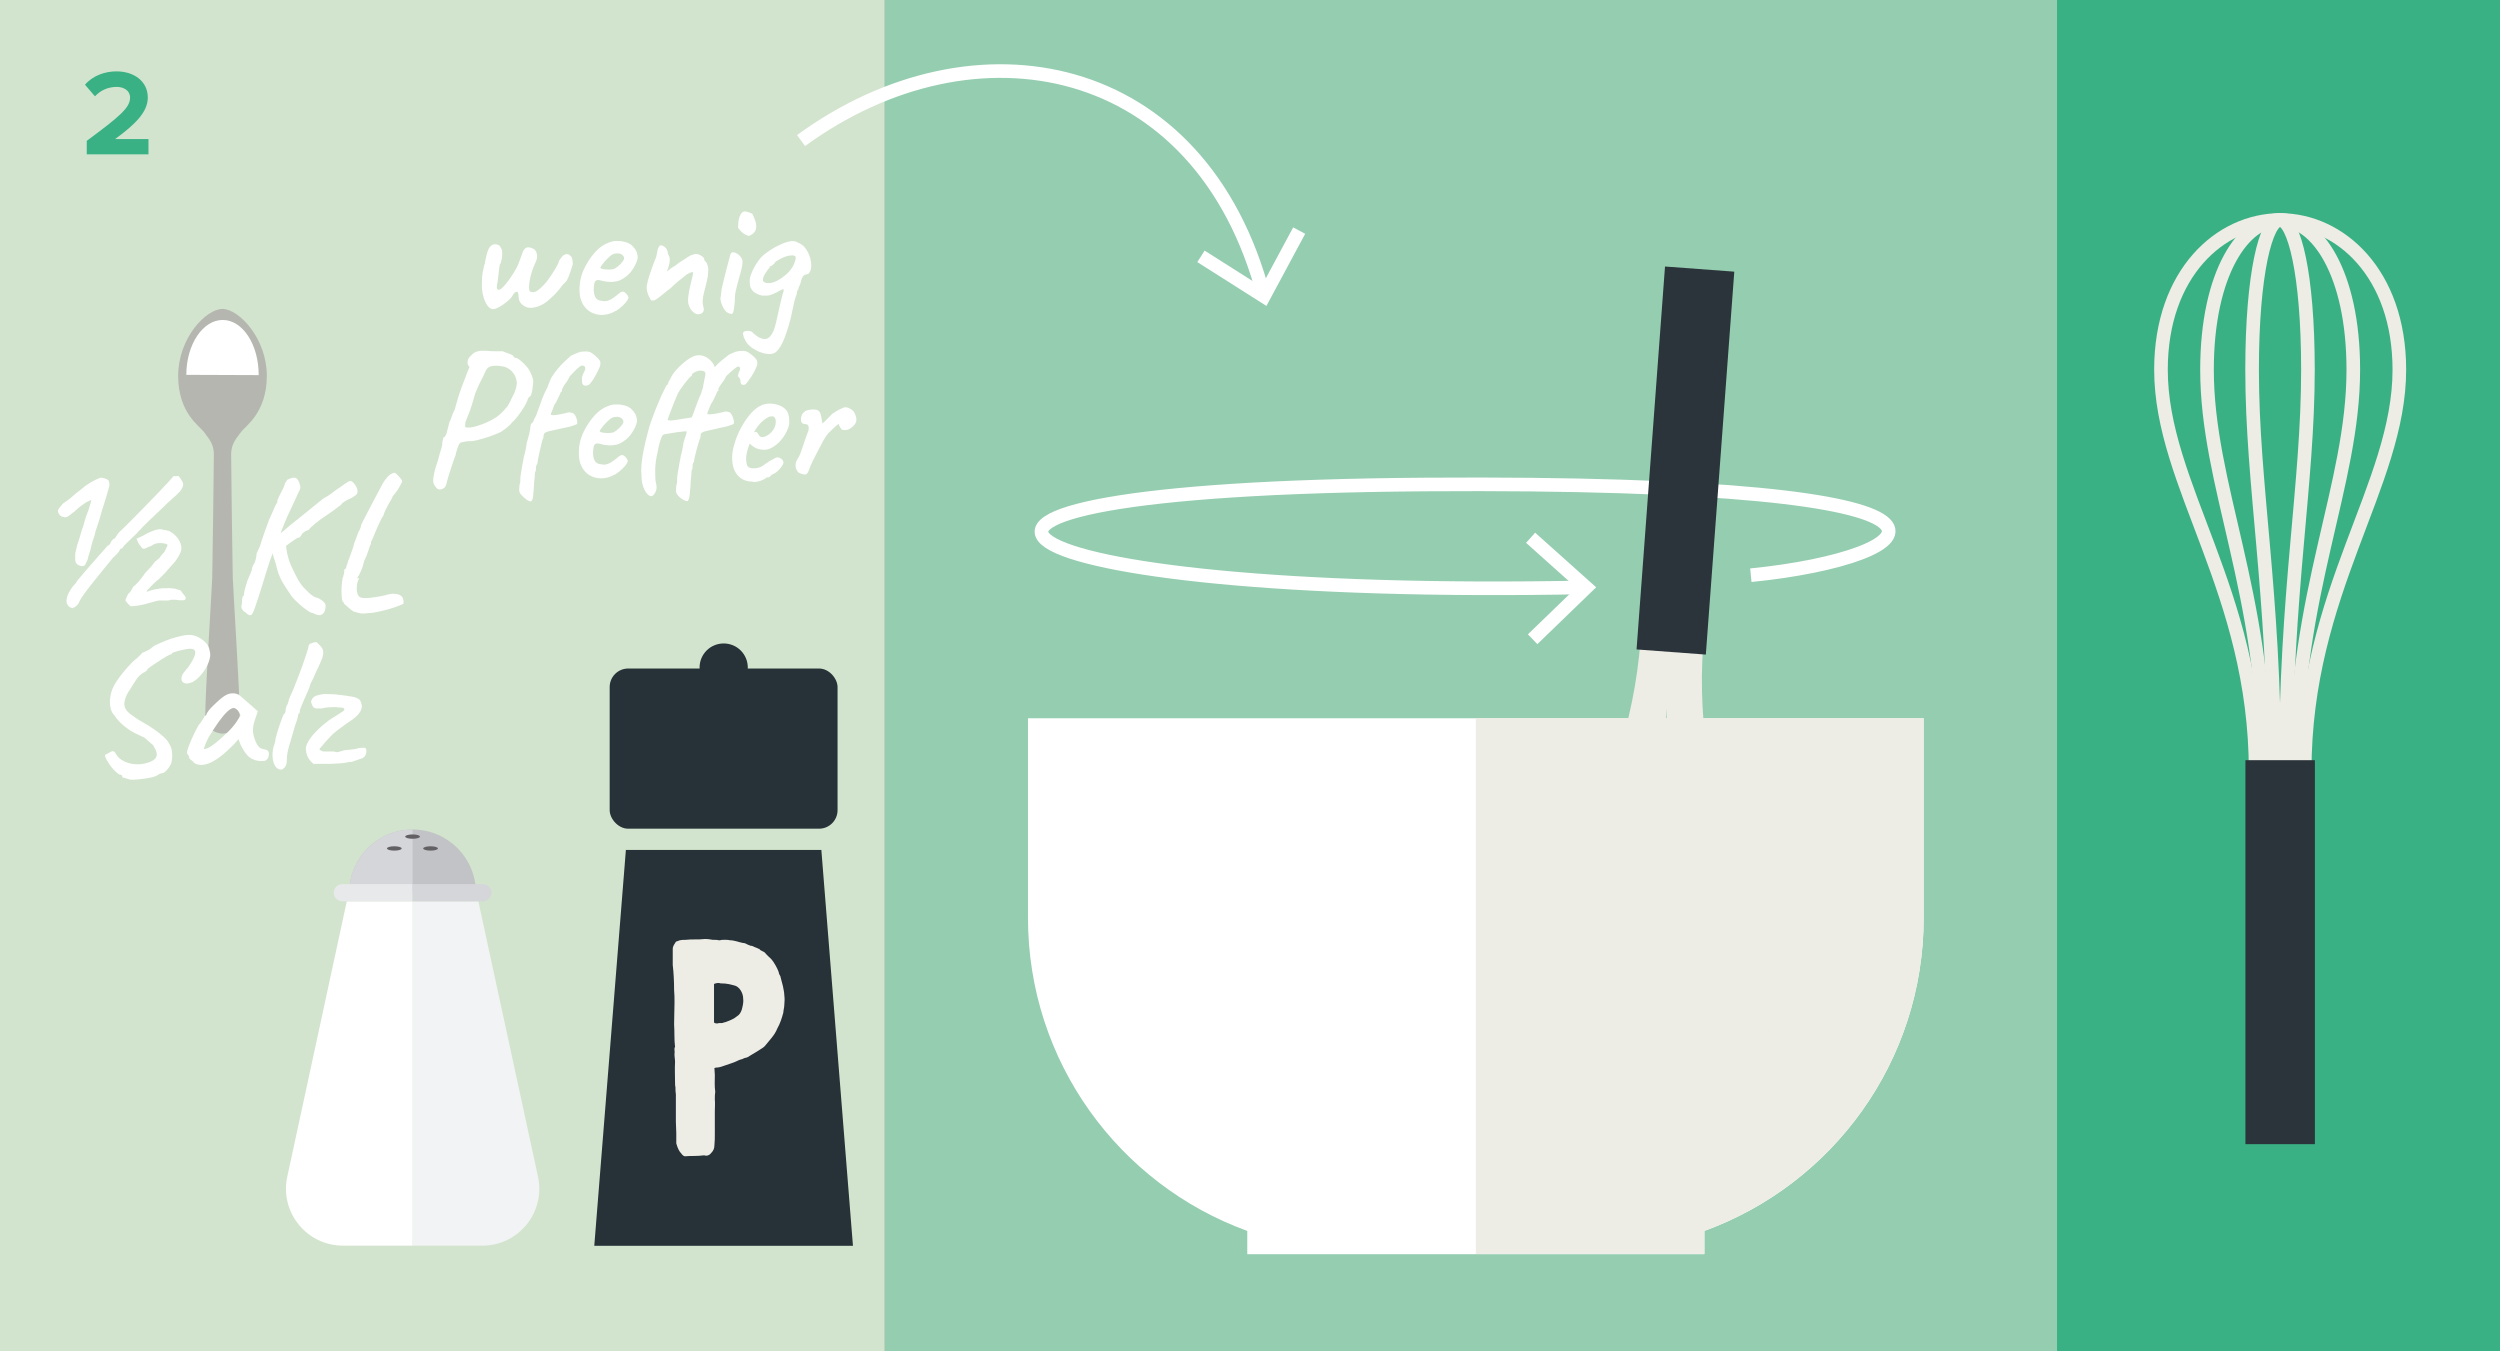 <?xml version="1.0" encoding="UTF-8"?> <svg xmlns="http://www.w3.org/2000/svg" id="Ebene_1" viewBox="0 0 183.54 99.21"><rect x="0" y="0" width="183.54" height="99.21" fill="#808080" stroke="none"/><defs><style> .cls-1 { fill: #c2c3c7; } .cls-2 { fill: #f2f3f4; } .cls-3 { fill: #263138; } .cls-4 { fill: #39b184; } .cls-5 { fill: #fff; } .cls-6 { fill: #d5d6da; } .cls-7 { fill: #e8e9eb; } .cls-8 { fill: #b6b6b1; } .cls-9 { fill: #2a343a; } .cls-10 { fill: #636063; } .cls-11 { fill: #edece5; } .cls-12 { stroke: #edece5; } .cls-12, .cls-13 { fill: none; } .cls-13 { stroke: #fff; } .cls-14 { fill: #d2e4cd; } .cls-15 { fill: #95cdb0; } </style></defs><rect class="cls-14" width="64.96" height="99.21"></rect><rect class="cls-15" x="64.96" width="86.1" height="99.21"></rect><rect class="cls-4" x="151.02" width="32.52" height="99.21"></rect><path class="cls-4" d="M6.37,11.34v-1c2.46-1.82,3.18-2.44,3.18-3.18,0-.52-.48-.78-.97-.78-.68,0-1.21.27-1.61.69l-.73-.85c.58-.68,1.48-.98,2.31-.98,1.28,0,2.3.72,2.3,1.92,0,1.03-.85,1.92-2.4,3.05h2.45v1.12h-4.52Z"></path><path class="cls-13" d="M58.81,10.32c12.71-9.28,29.38-6.15,33.98,11.43"></path><polyline class="cls-13" points="88.17 18.82 92.79 21.75 95.38 16.93"></polyline><polygon class="cls-3" points="45.95 62.4 43.63 91.46 62.62 91.46 60.3 62.4 45.95 62.4"></polygon><rect class="cls-3" x="44.76" y="49.08" width="16.73" height="11.76" rx="1.36" ry="1.36"></rect><path class="cls-11" d="M52.45,78.41c0,.17.03.34.03.51,0,.41-.03.82.03,1.23-.03.17-.03.38-.03.58.03.27,0,.55,0,.85v1.67c0,.27,0,.55-.03.82,0,.24-.07.41-.24.58-.07.1-.2.2-.38.2-.03,0-.07-.03-.14-.03-.48.07-.96.03-1.4.07-.1,0-.2-.1-.27-.2-.17-.17-.27-.41-.34-.65-.03-.07-.03-.1-.03-.14v-.72c0-.27-.03-.55-.03-.82v-2.01c-.03-.17-.03-.34-.03-.51-.03-.1-.03-.24-.03-.34,0-.51-.03-1.02,0-1.54,0-.24-.07-.48-.03-.72,0-.1-.03-.24,0-.34.03,0,.03-.03.03-.03-.07-.55-.03-1.13-.07-1.67,0-.54.03-1.06.03-1.6,0-.31,0-.61-.03-.92,0-.61-.03-1.23-.1-1.84v-1.16c0-.24.14-.38.24-.55.03,0,.07-.03.1-.03.2-.1.41-.1.61-.1.24-.03.44-.03.68-.03s.48,0,.72-.03c.14,0,.27,0,.41.03.1.03.2.03.31.03s.2,0,.31.03h.1c.07-.03.14-.03.24-.03h.2c.1,0,.17,0,.27.03.34,0,.65.14.96.2.1,0,.2.03.31.1.07.03.17.07.24.1.14,0,.24.07.31.1.1.03.17.07.24.1.03.03.07.03.1.03.1.17.34.17.44.31.14.17.31.31.44.44.17.17.48.72.55.96,0,.07.03.14.07.21.03.07.07.1.07.17.07.21.1.44.17.65.03.2.1.44.1.65.03.24.03.48,0,.75,0,.17-.07.38-.07.54-.1.38-.24.82-.44,1.16-.1.27-.27.51-.44.72-.17.21-.31.38-.48.58-.03.03-.1.1-.17.14-.27.17-.58.38-.89.55-.1.07-.2.14-.34.17-.1,0-.17.07-.27.1-.2.03-.41.17-.61.24l-.61.21c-.2.07-.44.17-.68.17-.03,0-.07,0-.1.03ZM52.42,75.07c.1.07.17.07.24.07.07-.03.14-.03.2-.03h.07c.07,0,.14,0,.17-.03.07-.03.17-.03.24-.07.27-.1.55-.21.78-.41.17-.1.27-.27.34-.48.07-.27.14-.55.1-.82,0-.38-.27-.89-.68-.96-.27-.07-.55-.14-.85-.14-.07,0-.17,0-.24-.03h-.1c-.1,0-.17.03-.27.07v2.83Z"></path><path class="cls-3" d="M53.13,50.78c.98,0,1.77-.79,1.77-1.77s-.79-1.77-1.77-1.77-1.77.79-1.77,1.77.79,1.77,1.77,1.77"></path><path class="cls-5" d="M36.17,22.69c-.14,0-.28-.1-.41-.29-.13-.2-.23-.44-.3-.74-.07-.3-.1-.6-.08-.9,0-.3.02-.54.05-.72.03-.18.07-.36.11-.54.03-.06.04-.1.05-.14,0-.04.01-.1.03-.18.01-.08.04-.22.09-.42.04-.16.08-.29.12-.39.04-.1.08-.17.11-.21.09-.12.2-.19.31-.22.12-.02.23,0,.33.04.1.05.17.13.2.24.06.05.09.15.09.32,0,.16,0,.33-.04.5-.03.17-.07.3-.13.37-.02.05-.04.17-.06.36-.02.2-.05.4-.07.62-.02.21-.05.39-.08.52-.03.17-.01.28.04.34.06.06.16.03.3-.08.14-.12.34-.35.6-.71.19-.28.33-.5.42-.66.09-.16.17-.32.22-.46s.12-.3.18-.48c.05-.15.09-.27.13-.36.04-.09.08-.16.12-.2.08-.11.2-.16.34-.14.14.02.27.07.39.14.11.11.18.26.2.43.02.18-.03.38-.14.6-.07.15-.15.33-.22.55-.07.21-.13.43-.17.64-.04.21-.06.4-.06.55,0,.19.03.3.08.33.05.03.11.05.19.05.11,0,.23-.04.35-.12.12-.08.28-.22.48-.43.08-.08.19-.21.31-.38.12-.17.24-.34.36-.53.12-.18.21-.35.29-.49.08-.14.12-.24.12-.27,0-.06.04-.14.13-.24.06-.07.1-.13.13-.17.03-.04.1-.09.19-.13.07-.04.15-.04.23-.02.08.02.15.07.22.15.05.04.08.12.1.24.02.12.03.24.03.35-.03.1-.07.24-.13.42-.06.18-.12.34-.18.5-.07.15-.12.26-.17.32-.04.04-.1.1-.2.2-.09.1-.18.2-.25.32-.23.28-.4.46-.5.55-.1.08-.19.16-.27.24-.2.2-.42.35-.66.46-.24.11-.47.17-.68.18-.21,0-.38-.03-.51-.13-.29-.15-.43-.4-.43-.76,0-.07-.02-.17-.07-.29-.04,0-.09,0-.15.03-.06.02-.12.08-.19.2-.08.16-.22.32-.42.48-.2.16-.39.3-.59.41-.2.11-.36.16-.47.16ZM45.18,22.83c-.25.16-.52.25-.82.28s-.57-.01-.83-.12c-.26-.11-.47-.27-.63-.5-.12-.15-.22-.36-.29-.62s-.08-.62-.04-1.07c.05-.4.17-.81.39-1.22.21-.42.47-.78.77-1.11.3-.32.62-.54.96-.66.14-.06.27-.09.39-.11.12-.01.29-.01.5,0,.21.03.4.08.55.15.15.07.26.15.34.25.14.15.23.29.28.43.05.14.07.27.07.4-.05.27-.18.57-.41.9-.22.33-.53.58-.92.76-.18.07-.38.1-.6.11-.22,0-.49-.03-.78-.11-.21-.06-.34-.04-.41.06-.07.09-.1.29-.11.6,0,.22.04.41.11.55.07.14.19.23.36.27.21.04.36.05.45.03.1-.01.22-.06.36-.13.1-.07.18-.12.24-.16.06-.04.12-.09.17-.13.05-.05.11-.09.17-.14.06-.05.11-.08.15-.1.04-.02.09-.03.13-.03.08,0,.16.06.24.14.07.08.13.16.15.22.04.05.02.14-.06.27-.08.13-.2.27-.35.41-.15.14-.33.28-.52.4ZM45.05,19.76c.08-.04.19-.1.31-.2.12-.1.23-.2.32-.32.09-.11.14-.21.14-.28,0-.11-.07-.21-.2-.29-.13-.08-.31-.09-.53-.04-.08.02-.18.07-.29.17-.11.09-.22.2-.33.32-.11.12-.2.22-.27.32-.07.1-.12.17-.13.22.04.05.11.08.23.1.12.02.25.03.39.03s.26-.01.36-.04ZM51.29,23.08c-.12,0-.24-.05-.36-.14-.12-.09-.22-.22-.3-.38-.08-.16-.12-.34-.12-.53,0-.14.03-.36.08-.66.06-.3.14-.64.24-1.04.04-.17.06-.27.06-.31s-.04-.05-.11-.03c-.04,0-.07.02-.11.03-.04.01-.07.04-.11.06-.07.02-.16.07-.27.17-.12.09-.24.2-.38.31-.06.04-.13.09-.21.17-.08.07-.17.15-.25.22-.08.07-.15.14-.21.2-.07.05-.17.13-.31.24-.14.12-.28.23-.43.35-.15.12-.28.21-.41.29-.08.03-.16.04-.22.03-.07,0-.1-.03-.11-.06,0-.04-.04-.11-.11-.22-.06-.11-.11-.25-.15-.43-.04-.18-.03-.37.03-.57,0-.07.04-.21.1-.4.06-.19.13-.42.22-.67.09-.26.19-.52.3-.78.03-.07.05-.17.07-.27.02-.11.04-.21.06-.32.02-.11.06-.19.11-.24.03-.06.07-.09.13-.09.06,0,.12.01.17.05.1.05.18.12.24.21.06.09.1.22.11.38.08.12.13.26.13.41s-.02.3-.06.43c-.04.14-.07.25-.11.34-.04.09-.06.12-.06.1.04,0,.1-.05.19-.13.09-.08.22-.17.4-.27.21-.16.37-.28.5-.36.13-.08.22-.14.29-.18s.13-.08.17-.12c.04-.02.07-.04.11-.06.04-.02.06-.03.07-.04,0,0,.02-.02.04-.03.02,0,.06-.01.12-.03.06-.02.12-.04.17-.06.08-.02.18,0,.29.03.11.04.2.09.29.16.08.07.13.15.13.23,0,.03.01.05.04.08.02.02.04.04.05.06.06.04.11.13.15.27.05.14.06.32.04.53,0,.15-.03.35-.09.61-.06.26-.12.51-.19.76-.07.27-.11.49-.12.66,0,.17,0,.31.03.41.02.1.04.18.06.24,0,.07-.02.16-.08.24-.06.09-.16.13-.3.13ZM53.66,23.03c-.2,0-.36-.12-.5-.34-.14-.22-.23-.46-.27-.73,0-.07.02-.18.04-.32.01-.14.03-.28.05-.43.04-.18.09-.4.16-.67.07-.27.14-.55.21-.83.07-.28.13-.52.19-.72.06-.2.09-.32.1-.36.06-.11.17-.14.33-.08.16.06.31.17.43.34.06.07.09.16.11.27.01.1,0,.25-.04.45-.04.2-.12.49-.23.87-.1.37-.18.67-.23.9-.05.23-.07.47-.06.72-.04.39-.07.65-.11.78-.03.13-.09.18-.16.17ZM55.06,17.29s-.07.04-.11.03c-.03,0-.09-.03-.16-.08-.07,0-.15-.05-.24-.13-.1-.07-.18-.16-.25-.24-.07-.09-.11-.14-.11-.16,0-.09,0-.23.02-.42.02-.19.07-.36.15-.52.07-.16.18-.24.32-.25.04,0,.1.01.2.04.09.03.21.07.35.13.07.14.15.31.22.52.07.21.09.41.05.6-.04.2-.18.35-.43.48ZM56.87,25.91c-.17.08-.38.11-.62.06-.25-.04-.49-.12-.73-.25-.24-.12-.44-.27-.6-.43-.07-.08-.15-.19-.22-.33-.07-.14-.12-.26-.14-.38-.02-.12,0-.19.05-.22.07-.05.16-.07.26-.07s.19.01.27.04c.08.03.12.06.12.1.08.07.18.15.29.23.11.08.21.14.31.17.15.06.28.07.38.05.1-.02.2-.08.28-.16.1-.11.19-.25.26-.41.07-.16.13-.37.19-.61l.04-.18c.09-.43.19-.85.28-1.25.09-.41.17-.71.24-.9,0-.07,0-.12-.02-.14-.02-.02-.06,0-.11.04-.05.02-.1.04-.16.07-.06.03-.12.06-.17.1-.12.06-.23.11-.33.15-.1.04-.18.07-.26.09-.11.02-.2.03-.25.02-.06,0-.1,0-.13,0-.08.02-.21,0-.37-.06-.16-.06-.31-.14-.43-.24-.08-.09-.14-.18-.18-.26-.04-.08-.06-.17-.07-.26,0-.09-.01-.2-.01-.31,0-.15.07-.39.22-.72.15-.33.36-.66.63-.97.18-.18.41-.36.69-.54.28-.18.58-.33.88-.46.3-.12.54-.18.73-.18.06,0,.12,0,.18.02.07.01.13.04.2.09.15.05.28.13.41.24.12.12.24.28.35.5.07.15.13.3.17.46.04.16.06.32.06.49,0,.15-.02.28-.07.39-.05.11-.1.18-.15.22-.02,0-.04.02-.06.02-.02,0-.05.01-.09.02-.03,0-.07.02-.11.03-.05.02-.09.06-.14.13-.05.07-.09.17-.13.32,0,.05-.02.1-.04.15-.01.05-.03.1-.05.15,0,.02-.01.04-.04.08-.02.03-.04.07-.04.1,0,.06-.02.1-.04.13-.02.03-.04.07-.06.1-.02.05-.03.09-.04.13,0,.04,0,.07,0,.11l-.06.15c-.03.09-.05.18-.08.25-.02.07-.04.12-.04.14l-.06.28c-.02.09-.04.18-.06.27-.02.08-.04.17-.06.27-.02.09-.04.21-.07.35-.21.81-.41,1.43-.61,1.84-.2.42-.4.68-.61.79ZM56,20.59c.09.17.29.23.6.18.3-.05.65-.23,1.03-.55.18-.14.33-.3.46-.48.13-.18.22-.37.28-.57.05-.15.06-.25.04-.31-.02-.06-.1-.1-.22-.11-.18,0-.37.03-.58.11s-.43.2-.65.34c-.1.14-.19.23-.27.28-.07.05-.13.07-.16.08-.03,0-.04.02-.02.03,0,.04-.02.07-.04.1-.02.03-.04.05-.07.07-.07.09-.13.19-.2.29-.07.1-.12.19-.15.29-.03.09-.04.18-.04.25Z"></path><path class="cls-5" d="M32.27,35.93c-.11,0-.21-.06-.28-.18-.06-.06-.11-.14-.15-.25-.05-.11-.05-.3,0-.57.04-.27.15-.67.33-1.2.09-.35.17-.61.22-.78.06-.16.08-.28.08-.36,0-.1.01-.19.03-.26.02-.07.04-.14.04-.2.06,0,.11-.05.17-.15.06-.1.1-.24.14-.42.04-.16.07-.29.1-.39.03-.1.05-.17.05-.2.05-.07.1-.19.15-.35.05-.16.13-.35.24-.57.07-.28.16-.57.25-.88.09-.3.19-.59.29-.85.1-.27.18-.47.24-.62.1-.29.18-.49.24-.61.06-.12.06-.19,0-.23-.07-.05-.09-.15-.08-.32.01-.16.11-.32.27-.45.1-.12.22-.21.35-.26.13-.05.28-.08.46-.08s.38,0,.6.03c.17,0,.35.01.54.01h.36c.08.04.19.08.31.12.12.04.23.08.33.13s.15.08.15.1c0,.06.02.09.06.1.04.01.09.03.13.04.07,0,.17.06.3.17.14.11.28.24.42.4.14.15.25.31.32.47.07.16.14.31.18.45.05.14.05.34,0,.6,0,.14-.03.28-.06.42-.03.14-.07.23-.1.28-.06.04-.11.08-.15.14-.05.06-.07.11-.07.15,0,.04-.04.12-.11.26-.07.14-.16.29-.27.46-.11.17-.23.33-.36.5-.13.16-.24.3-.36.4-.12.15-.26.29-.43.42-.16.13-.31.24-.44.32-.24.11-.52.22-.83.33-.31.11-.6.19-.88.26-.28.07-.51.09-.69.08-.27.04-.45.07-.52.1-.08.03-.14.11-.19.24-.05.12-.09.25-.13.38-.04.13-.06.22-.06.27-.02.04-.06.14-.12.32-.06.18-.13.38-.21.62-.08.23-.15.46-.22.69-.07.23-.12.42-.16.58-.04.13-.11.22-.2.27-.1.05-.19.08-.27.08ZM34.17,31.37s.17.04.39.01.48-.1.77-.21c.19-.07.38-.14.57-.24.19-.09.38-.2.55-.31.09-.07.21-.16.34-.28.13-.12.29-.3.48-.53.03-.05.08-.14.15-.27.07-.14.13-.26.19-.39.08-.13.17-.32.25-.58.08-.26.1-.47.06-.64-.05-.24-.15-.45-.31-.63-.16-.18-.35-.3-.59-.38-.21-.04-.38-.06-.51-.07-.14,0-.28,0-.44.03-.15.05-.26.11-.32.2-.07.08-.15.26-.27.53-.07.13-.16.32-.28.56-.12.24-.22.48-.31.71-.17.62-.32,1.1-.46,1.45-.14.35-.23.58-.27.68,0,.1,0,.18-.01.22-.02.04,0,.09.03.13ZM39.01,36.8c-.06.04-.16,0-.32-.1-.15-.1-.3-.23-.43-.38-.07-.07-.11-.15-.13-.24-.02-.08-.01-.24.01-.48.04-.1.06-.2.06-.29,0-.09,0-.16,0-.2,0-.06.02-.19.05-.39.03-.21.07-.42.11-.65.04-.23.07-.4.1-.53,0,0,0-.04.02-.09.01-.05.03-.09.04-.12.02-.08.04-.19.07-.32.03-.13.06-.29.08-.5.07-.23.14-.46.19-.69.05-.23.08-.39.08-.47,0-.17.07-.29.2-.36,0-.05.04-.12.08-.22.05-.1.09-.18.13-.24.19-.53.34-.95.46-1.27.12-.31.25-.59.38-.82.06-.17.12-.34.19-.5.07-.17.14-.3.22-.39.07-.12.18-.28.34-.47.16-.19.34-.38.52-.55.19-.18.34-.31.45-.41.21-.1.39-.18.55-.24.16-.06.34-.08.53-.08.18,0,.32.03.43.1.11.07.28.2.49.41.11.12.17.23.17.32,0,.09,0,.19-.04.28-.06.14-.14.32-.25.53-.11.21-.22.4-.34.56-.11.16-.2.25-.25.26-.11.06-.22.07-.32.03-.1-.04-.15-.13-.15-.27,0-.07,0-.15-.01-.27.02-.09.04-.18.08-.27.03-.08.07-.16.1-.22.07-.11.08-.21.05-.31-.03-.09-.13-.13-.3-.1-.03.02-.09.07-.18.14-.09.07-.19.16-.29.27-.1.1-.19.2-.27.28-.08.08-.12.14-.12.17-.09.19-.19.34-.29.46-.07.09-.12.18-.17.27-.05.08-.07.14-.07.18s0,.07-.01.1c0,.03-.03.05-.07.05-.07.18-.14.33-.21.46-.04.09-.08.18-.13.27-.05.09-.09.15-.13.19h0c-.08.23-.15.4-.2.52-.05.12-.07.19-.07.21,0,.04.06.06.18.06s.26-.02.43-.05c.16-.03.32-.07.47-.1.13-.04.22-.06.28-.06s.14.02.27.06c.07.05.14.12.19.23.05.11.09.21.11.32.02.1.02.18,0,.22,0,.04-.11.09-.31.15-.2.07-.39.12-.59.15-.17.04-.36.08-.59.13-.22.05-.42.09-.58.13-.16.04-.25.07-.26.11-.04,0-.07.02-.09.07-.02.05-.04.08-.04.11,0,.13-.02.23-.07.29-.02.06-.05.17-.09.34-.04.17-.09.36-.13.56-.05.2-.09.39-.12.56-.03.17-.05.29-.05.34-.06.07-.09.15-.1.24,0,.1-.01.18-.01.26-.04.07-.06.14-.07.2,0,.06-.01.11-.01.15v.06s0,.06-.01.08c0,.09-.02.22-.04.37-.01.15-.02.31-.02.46l-.04.41c0,.12-.02.23-.04.32-.02.09-.06.16-.11.2ZM45.13,34.83c-.25.16-.52.25-.82.28-.29.03-.57-.01-.83-.12-.26-.11-.47-.27-.63-.5-.12-.15-.22-.36-.29-.62s-.08-.62-.04-1.07c.05-.4.17-.81.39-1.22.21-.42.47-.78.77-1.11.3-.32.62-.54.96-.66.14-.06.27-.09.39-.11.12-.01.29-.01.5,0,.21.03.4.08.55.15.15.07.26.15.34.25.14.15.23.29.28.43.05.14.07.27.07.4-.05.27-.18.57-.41.9-.22.33-.53.58-.92.76-.18.07-.38.1-.6.11-.22,0-.49-.03-.78-.11-.21-.06-.34-.04-.41.06-.07.09-.1.29-.11.6,0,.22.04.41.11.55.07.14.19.23.36.27.21.04.36.05.45.03.1-.01.22-.06.36-.13.1-.07.18-.12.24-.16.06-.04.12-.09.17-.13.05-.05.11-.09.17-.14.06-.05.11-.08.15-.1.04-.02.09-.03.13-.03.08,0,.16.06.24.14.07.08.13.16.15.22.04.05.02.14-.06.27-.08.13-.2.27-.35.41-.15.14-.33.28-.52.4ZM45,31.76c.08-.04.19-.1.31-.2.12-.1.23-.2.32-.32.09-.11.14-.21.14-.28,0-.11-.07-.21-.2-.29-.13-.08-.31-.09-.53-.04-.08.02-.18.07-.29.17-.11.09-.22.2-.33.32-.11.12-.2.22-.27.32-.07.1-.12.17-.13.22.04.05.11.08.23.1.12.02.25.03.39.03s.26-.01.36-.04ZM50.52,36.77c-.06.04-.16.02-.32-.06-.16-.08-.3-.19-.43-.34-.07-.07-.11-.15-.13-.24-.02-.08-.01-.24.01-.48.04-.1.06-.21.06-.32,0-.11,0-.18,0-.22,0-.06.02-.19.05-.39.03-.21.07-.42.11-.65.04-.23.07-.4.1-.53,0,0,0-.03.01-.07,0-.04.02-.07.03-.1.02-.08.04-.2.08-.34.03-.14.06-.31.09-.52.05-.18.09-.33.14-.46.05-.13.08-.26.1-.38-.11,0-.26,0-.44.03-.18.02-.37.04-.57.08-.2.03-.36.06-.5.08-.14.02-.21.04-.22.06-.04.02-.08.09-.13.2-.05.12-.1.27-.15.46-.05.19-.1.39-.13.62-.11.43-.17.87-.18,1.32,0,.45.01.79.07,1,.06.22.04.42-.04.59-.08.17-.17.28-.29.32-.18,0-.35-.14-.51-.44-.16-.3-.24-.68-.24-1.14-.04-.38,0-.87.1-1.46.1-.59.26-1.26.46-1.99.07-.25.18-.55.31-.9.13-.35.27-.69.41-1.02.14-.34.27-.62.39-.85.11-.23.18-.36.21-.39.06.02.08-.02.08-.13,0-.02.04-.09.11-.21.07-.12.14-.25.21-.39.12-.18.27-.36.45-.54.18-.18.37-.35.57-.5.2-.15.37-.25.52-.31.14-.06.28-.08.42-.08.23,0,.46.08.68.25.22.17.38.37.47.62.16-.19.34-.36.55-.53.21-.16.38-.29.5-.39.21-.1.37-.17.5-.21.13-.04.29-.06.48-.06.18,0,.33.04.46.13.13.09.26.19.38.3.13.14.21.23.22.28.02.05.03.14.03.27-.02.09-.07.22-.15.39-.08.16-.17.33-.28.5-.11.17-.21.31-.3.43-.09.12-.16.18-.2.18-.21.07-.32-.05-.32-.34,0-.07-.06-.16-.17-.28,0-.03,0-.08.02-.15.01-.07.04-.14.08-.21.05-.09.06-.18.04-.26-.02-.08-.09-.1-.19-.08-.03.02-.09.06-.18.13-.09.07-.19.15-.29.24-.1.09-.19.17-.27.25-.08.08-.12.13-.12.16-.07.16-.16.3-.27.42-.07.09-.12.18-.18.27-.05.09-.08.14-.08.16,0,.04,0,.08,0,.12,0,.04-.03.06-.08.06-.06.17-.12.32-.2.45-.04.09-.08.19-.14.29-.06.1-.1.17-.14.2h.01c-.08.21-.15.38-.2.5-.05.12-.07.18-.07.19,0,.04.06.06.18.06s.27-.02.44-.05c.17-.03.33-.07.48-.1.13-.04.22-.06.27-.06s.14.02.28.06c.07.06.14.14.19.26.05.12.09.23.11.34.02.11.02.19,0,.22,0,.04-.11.09-.31.15-.2.07-.39.12-.59.15-.17.04-.36.08-.57.13-.21.05-.41.09-.57.13-.17.04-.25.07-.25.1-.04,0-.07.02-.1.06-.03.04-.04.08-.04.11,0,.13-.02.23-.06.29-.02.06-.05.16-.1.32-.05.15-.1.33-.15.52-.05.19-.09.36-.13.52-.03.15-.05.26-.05.32-.06.07-.09.15-.1.24,0,.1-.01.18-.01.26-.04.07-.06.14-.07.2,0,.06-.01.11-.01.15v.06s0,.06-.01.08c0,.09-.02.22-.04.37-.01.15-.02.31-.02.45l-.04.41c0,.12-.02.24-.04.37-.02.13-.05.21-.1.26ZM49.26,30.87s.14-.01.29-.03c.16-.02.35-.05.57-.09.22-.04.44-.07.65-.1l.08-.15c.14-.39.26-.71.35-.96.09-.25.19-.47.28-.67l.03-.13s.02-.07.06-.17c.04-.09.06-.19.06-.28.07-.32.11-.55.14-.7.03-.15.02-.25-.04-.3-.05-.05-.16-.08-.33-.08-.05,0-.12,0-.22.04-.1.04-.19.08-.27.13-.08.05-.12.1-.12.15v.06s-.1.05-.22.19c-.12.14-.25.3-.4.5-.15.2-.28.39-.39.58-.07.16-.16.37-.27.63-.1.26-.23.6-.39,1.01l-.11.34.22.03ZM55.28,35.36c-.48,0-.85-.15-1.12-.46-.27-.3-.41-.74-.41-1.31,0-.34.07-.7.2-1.1.12-.4.28-.78.49-1.15.21-.37.43-.7.68-.98.25-.28.5-.48.75-.59.09-.05.19-.08.3-.1.11-.02.21-.04.32-.04.11,0,.23,0,.36.03.13.02.25.05.36.1.2.07.36.18.5.33.14.15.21.38.23.68,0,.12,0,.23,0,.33,0,.1-.04.21-.08.33-.12.32-.29.61-.52.88-.22.27-.48.46-.76.6-.07.04-.15.07-.23.08-.08.02-.16.03-.24.03-.2,0-.37-.03-.53-.09-.16-.06-.3-.15-.42-.26l-.11-.1-.06.13c-.07.21-.13.39-.16.54-.03.15-.05.28-.05.37,0,.11,0,.22.02.34.01.11.04.21.09.28.04.05.09.08.16.11.07.03.15.04.25.04.07,0,.13,0,.18,0,.06,0,.11-.02.15-.03.17-.04.3-.1.41-.18.1-.08.21-.16.32-.22l.06-.03v-.03c.14-.07.24-.13.31-.16.07-.03.11-.06.13-.08.04-.02.08-.04.13-.06.11-.03.23,0,.35.08.12.08.18.19.18.31,0,.05-.04.13-.12.25-.08.12-.17.23-.28.33-.11.1-.21.18-.32.22-.02,0-.05.02-.08.04-.04.02-.07.04-.1.06h.01c-.08.11-.17.17-.25.17h-.11c-.04.07-.16.14-.36.22-.21.08-.41.12-.6.12ZM55.98,32.08c.11,0,.21-.03.3-.08.09-.05.17-.11.25-.17.21-.19.35-.4.4-.65.05-.25.03-.43-.08-.55-.03-.03-.06-.05-.09-.06-.03,0-.08,0-.15,0-.1,0-.22.06-.35.14-.13.08-.26.19-.39.32-.13.13-.24.27-.34.41l-.18.29s.07-.02.11-.02c.03,0,.05,0,.06,0,.06.03.1.07.13.13.03.06.07.12.11.17.05.05.12.08.22.08ZM59.18,34.84s-.08,0-.17-.01c-.08-.02-.17-.04-.24-.07-.08-.03-.13-.05-.15-.07-.04-.04-.08-.1-.14-.2-.06-.09-.08-.22-.07-.38,0-.16.09-.35.25-.59.05-.09.1-.23.17-.42.07-.19.13-.38.2-.59.07-.21.14-.4.2-.57.06-.17.11-.28.13-.35.02-.16.01-.27-.02-.34-.03-.07-.11-.11-.24-.12-.09,0-.17-.03-.22-.08-.05-.05-.08-.16-.08-.33.02-.13.05-.24.1-.32.05-.08.12-.15.22-.22.09-.05.2-.08.33-.1.13-.02.25-.02.38-.01.13,0,.22.04.27.1.07.04.11.12.15.24.03.13.06.25.08.39.02.13.04.23.05.29.09-.07.21-.18.34-.32.13-.14.26-.26.38-.39.15-.1.33-.21.53-.32.21-.11.35-.16.45-.16.1,0,.22.04.36.12.14.08.22.16.26.23.09.16.15.32.17.48.02.16-.02.3-.12.43-.09.12-.22.23-.37.32-.15.09-.32.12-.51.08-.06,0-.12-.07-.18-.17-.07-.11-.1-.19-.11-.25,0-.03-.05,0-.14.08-.09.08-.2.17-.32.29-.12.11-.22.21-.32.31-.16.2-.33.46-.5.8-.18.34-.39.74-.63,1.22-.11.23-.2.45-.27.64-.07.2-.14.31-.22.34Z"></path><path class="cls-12" d="M165.6,56.62c0-13.23-6.95-20.98-6.95-29.48,0-7.09,4.37-10.99,8.75-10.99s8.75,3.9,8.75,10.99c0,8.5-6.95,16.25-6.95,29.48"></path><path class="cls-12" d="M166.29,56.62c0-13.23-4.26-20.98-4.26-29.48,0-7.09,2.68-10.99,5.37-10.99s5.37,3.9,5.37,10.99c0,8.5-4.26,16.25-4.26,29.48"></path><path class="cls-12" d="M166.97,56.62c0-13.23-1.63-20.98-1.63-29.48,0-7.09,1.03-10.99,2.05-10.99s2.05,3.9,2.05,10.99c0,8.5-1.63,16.25-1.63,29.48"></path><rect class="cls-9" x="164.85" y="55.81" width="5.1" height="28.19"></rect><path class="cls-13" d="M128.54,42.23c13-1.29,20.79-6.97-23.9-6.66-44.69.31-32.85,8.46,11.81,7.55"></path><polyline class="cls-13" points="112.52 46.93 116.45 43.13 112.37 39.48"></polyline><path class="cls-5" d="M75.47,52.73v14.65c0,10.57,6.71,19.58,16.1,22.99v1.71h33.56v-1.71c9.39-3.41,16.1-12.42,16.1-22.99v-14.65h-65.75Z"></path><path class="cls-11" d="M141.22,67.37v-14.65h-32.87v39.34h16.78v-1.7c9.39-3.42,16.1-12.42,16.1-22.99"></path><path class="cls-12" d="M124.55,47.2c-.98,13.19,5.37,21.43,4.74,29.91-.53,7.07-5.18,10.63-9.54,10.31-4.36-.32-8.43-4.54-7.91-11.61.63-8.48,8.13-15.69,9.11-28.88"></path><path class="cls-12" d="M123.85,47.15c-.98,13.19,2.7,21.23,2.07,29.72-.52,7.07-3.49,10.76-6.17,10.56-2.68-.2-5.06-4.29-4.54-11.36.63-8.48,5.46-15.89,6.44-29.08"></path><path class="cls-12" d="M123.17,47.1c-.98,13.19.07,21.04-.56,29.52-.53,7.07-1.84,10.88-2.86,10.8-1.02-.08-1.76-4.04-1.23-11.11.63-8.48,2.83-16.09,3.81-29.28"></path><rect class="cls-9" x="109.64" y="31.27" width="28.19" height="5.1" transform="translate(80.84 154.7) rotate(-85.75)"></rect><path class="cls-1" d="M34.94,65.54h-9.3c0-2.56,2.08-4.64,4.65-4.64h0c1.28,0,2.45.52,3.29,1.36.84.84,1.36,2,1.36,3.28"></path><path class="cls-5" d="M25.46,66.17l-4.37,20.22c-.56,2.6,1.42,5.06,4.09,5.06h5.12s0-25.28,0-25.28h-4.83Z"></path><path class="cls-6" d="M30.29,60.9v4.65s-4.65,0-4.65,0c0-2.57,2.08-4.64,4.65-4.65"></path><path class="cls-2" d="M35.12,66.17l4.38,20.22c.56,2.6-1.42,5.06-4.08,5.06h-5.11s0-25.28,0-25.28h4.83Z"></path><path class="cls-7" d="M30.29,66.17h-5.16c-.35,0-.63-.28-.63-.63s.28-.63.63-.63h5.16s0,1.25,0,1.25Z"></path><path class="cls-6" d="M30.29,66.17h5.16c.35,0,.63-.28.63-.63s-.28-.63-.63-.63h-5.16v1.26Z"></path><path class="cls-10" d="M30.83,61.42c0,.09-.24.16-.54.16s-.54-.07-.54-.16.24-.16.54-.16c.3,0,.54.07.54.16"></path><path class="cls-10" d="M29.49,62.29c0,.09-.24.16-.54.16-.3,0-.54-.07-.54-.16,0-.09.24-.16.54-.16s.54.07.54.16"></path><path class="cls-10" d="M32.15,62.29c0,.09-.24.16-.54.16s-.54-.07-.54-.16c0-.09.24-.16.54-.16s.54.07.54.16"></path><path class="cls-8" d="M16.34,22.68h0c-1.23,0-3.26,2.16-3.26,4.91s1.6,3.71,1.89,4.12c.35.49.73.86.73,1.65,0,1.23-.11,8.88-.12,9.07-.08,1.75-.51,8.42-.51,10.05,0,1.38,1.27,1.38,1.27,1.38,0,0,1.26,0,1.26-1.38,0-1.63-.43-8.29-.51-10.05-.01-.19-.12-7.84-.12-9.07,0-.79.38-1.16.73-1.65.29-.41,1.89-1.39,1.89-4.12s-2.03-4.9-3.26-4.91"></path><path class="cls-5" d="M13.68,27.52c0-2.23,1.21-4.03,2.67-4.03,1.47,0,2.65,1.82,2.64,4.05l-5.31-.02Z"></path><path class="cls-5" d="M5.84,41.52s-.07-.03-.13-.06c-.06-.03-.11-.09-.15-.18-.04-.09-.05-.23-.04-.41,0-.05,0-.1,0-.17,0-.07.02-.14.04-.22.04-.19.07-.33.1-.44.03-.11.05-.17.06-.19.04-.09.08-.24.14-.43.06-.19.11-.39.17-.58.04-.07.07-.18.11-.32.04-.14.08-.29.13-.45.03-.11.07-.24.14-.4.07-.15.11-.29.14-.4.03-.08.05-.17.08-.27.02-.09.05-.18.08-.27-.05,0-.09,0-.14.03-.05.03-.12.06-.21.1-.08.06-.18.12-.27.18-.1.07-.2.14-.32.24-.07.06-.14.12-.21.19-.07.07-.15.13-.24.19-.15.13-.27.22-.36.27-.09.05-.18.06-.26.03-.14,0-.25-.07-.33-.17-.08-.1-.12-.2-.12-.28,0-.03,0-.07.04-.13.04-.06.09-.13.16-.21.07-.08.13-.15.17-.2.06-.04.12-.08.2-.14.08-.06.14-.1.19-.14.04-.02.08-.05.14-.1.06-.05.11-.09.15-.13.03-.02.08-.06.15-.13.07-.07.16-.14.27-.22.09-.07.19-.15.29-.23.1-.08.2-.16.3-.24.19-.13.37-.24.55-.34.18-.09.32-.15.4-.18.07-.05.15-.06.26-.04.11.02.21.05.29.09.09.04.15.08.17.12,0,.03.02.08.04.15.02.07.02.14.01.22-.02.07-.05.17-.08.3-.04.14-.08.28-.13.45-.05.16-.1.33-.15.49-.05.16-.09.3-.13.41-.03.07-.06.16-.08.26-.03.1-.06.21-.09.32-.03.12-.07.23-.1.34-.03.11-.06.2-.09.27-.02.05-.04.1-.05.15-.01.05-.03.1-.04.13-.03.07-.05.13-.07.2-.02.07-.04.17-.07.3-.06.16-.11.33-.17.52-.06.19-.1.37-.13.54-.03.09-.06.2-.1.31-.04.11-.07.21-.08.29-.02.08-.04.16-.07.22-.03.07-.06.12-.08.15-.04.13-.1.21-.18.24-.08.03-.19.02-.32-.04ZM5.35,44.65c-.17-.03-.3-.1-.38-.23-.09-.13-.11-.3-.06-.53.05-.23.19-.5.42-.82.07-.07.14-.15.2-.22.06-.07.1-.13.12-.19.05-.06.15-.18.31-.37.16-.19.34-.41.55-.64.21-.24.42-.47.62-.71.21-.23.38-.43.53-.6.15-.16.23-.26.24-.29.04,0,.08,0,.13-.06s.08-.1.1-.17c.03-.07.07-.14.14-.2.07-.06.12-.09.17-.1.02-.05.05-.09.08-.13s.06-.07.07-.11c0-.03.03-.05.06-.08.03-.02.05-.05.06-.09.08-.07.24-.22.45-.43.22-.21.47-.46.76-.76.29-.29.59-.6.9-.92.31-.32.6-.62.87-.9.27-.28.49-.51.66-.7.17-.19.27-.29.29-.32.05-.12.14-.16.27-.11.07-.04.14-.04.22,0,.12.15.2.27.24.36.06.08.08.17.08.24s-.02.16-.07.24c-.05.1-.1.19-.16.26-.06.07-.16.17-.29.29-.14.12-.34.31-.62.56-.06.06-.16.15-.3.29-.14.14-.31.3-.5.48-.19.18-.37.35-.55.52-.18.17-.32.31-.44.43s-.17.18-.17.2c-.03.02-.07.05-.12.1-.05.05-.11.11-.17.2-.07.07-.19.19-.36.34-.16.15-.31.3-.44.43s-.2.21-.21.24c-.02.03-.04.05-.06.08s-.06.04-.12.06c-.02,0-.05.02-.08.08,0,.04-.04.11-.13.21-.08.1-.2.22-.35.35-.15.18-.35.42-.6.73-.25.31-.51.63-.78.97-.27.33-.5.63-.7.9-.2.27-.32.46-.37.57-.07.18-.16.31-.25.38-.09.08-.18.13-.25.15ZM9.64,44.54s-.12-.08-.22-.19c-.1-.11-.17-.19-.21-.26,0-.04.02-.1.06-.2.04-.09.08-.18.13-.26.05-.08.09-.12.11-.12,0,0,.03-.03.07-.08.04-.06.08-.12.12-.2.04-.07.06-.12.06-.14l.14-.11.06-.03h-.03l.15-.15.14-.14h-.01l.22-.28s.08-.09.11-.14c.02-.05.07-.12.15-.21.16-.16.3-.31.42-.45.12-.14.19-.23.2-.27.07-.08.13-.14.17-.15l.27-.24c.03-.07.07-.13.14-.2.07-.07.13-.14.18-.2l.2-.41c.02-.07.03-.11.03-.12s-.06-.04-.18-.08h.01c-.12-.03-.25-.04-.38-.04-.11,0-.22.01-.32.04-.1.03-.23.09-.38.2-.04,0-.07.02-.11.03-.04,0-.08.03-.13.06-.06.03-.11.05-.15.07-.05.02-.11.02-.2,0l-.08-.1-.21-.28-.15-.34.48-.22c.26-.16.53-.29.82-.39.28-.1.52-.12.69-.04.07,0,.18.03.31.06.07,0,.17.05.28.13.11.07.22.16.32.27.1.1.17.2.21.29h0c.05.05.09.15.13.27.04.13.06.23.06.3,0,.12-.03.26-.1.41-.07.15-.16.31-.28.48-.03.05-.1.14-.22.27-.12.14-.25.29-.4.45-.14.17-.28.32-.41.45-.13.13-.21.21-.26.25-.05.03-.12.09-.22.18-.1.09-.2.19-.31.3-.11.11-.2.2-.27.28-.07.08-.1.12-.09.12l.04.03.08-.03c.14-.06.31-.1.5-.14.19-.04.37-.06.53-.08.16-.01.27-.01.33,0,.07-.02.2-.02.36,0,.17.01.31.04.43.09,0,0,.02,0,.04.01.01,0,.03.01.04.01,0,0,.03.01.06.01.07.03.13.07.15.11.03.06.06.1.08.13.07.07.14.14.18.21.05.07.06.14.05.2-.01.06-.08.1-.2.11-.12.01-.32,0-.59-.04-.06,0-.13,0-.21,0-.08,0-.15.02-.2.04-.03,0-.07.02-.12.02-.05,0-.11,0-.19,0,0,0-.02,0-.04,0-.02,0-.04,0-.06,0h-.08c-.11-.02-.23-.01-.36.01-.13.03-.27.07-.42.11-.08.03-.24.07-.46.13-.22.06-.43.1-.64.13-.21.03-.34.04-.4.02ZM18.07,45c-.12-.07-.22-.16-.29-.26s-.08-.24-.02-.43c0-.12,0-.23.02-.34.02-.1.04-.17.05-.21.05,0,.07-.03.08-.08,0-.06.01-.1.01-.13,0-.07.03-.2.08-.38.06-.18.11-.36.17-.56.07-.17.15-.34.22-.51.07-.17.11-.28.11-.32,0-.07.02-.15.06-.23.04-.08.08-.16.13-.23.05-.11.08-.24.11-.37.02-.14.04-.24.04-.32.06-.12.12-.25.18-.39.07-.14.12-.28.15-.43.06-.16.14-.39.24-.7.11-.31.22-.62.34-.94.08-.18.17-.36.25-.56.08-.2.16-.36.22-.5.07-.14.11-.2.14-.2v-.15s.04-.14.11-.27c.07-.14.14-.28.21-.43.09-.14.18-.34.25-.59.07-.11.12-.19.15-.24.21-.11.38-.17.53-.16.15,0,.26.11.34.32.07.19.11.32.1.41,0,.08-.05.18-.11.29-.07.17-.17.38-.29.64-.12.26-.25.53-.39.83-.14.29-.26.57-.37.84-.11.27-.2.49-.27.68-.07.19-.1.3-.1.35l-.59,1.43c-.03.06-.07.18-.14.39-.07.2-.14.45-.24.74-.09.29-.19.61-.29.95-.1.34-.21.66-.31.98-.1.31-.19.55-.25.74-.07.18-.12.31-.17.39-.05.08-.11.12-.18.12-.04,0-.08-.02-.13-.05-.05-.03-.1-.07-.15-.11ZM19.81,39.73l1.02-.76s.12-.11.27-.24c.15-.14.42-.35.81-.65l1.81-1.47c.23-.12.46-.26.67-.43.21-.16.39-.29.52-.37.16-.11.32-.22.47-.33.15-.11.25-.16.29-.15.07-.04.16,0,.25.08.09.09.17.2.24.33.07.13.09.23.08.3.02.09,0,.17-.05.24-.05.07-.18.16-.39.28-.21.09-.39.18-.52.27-.14.09-.21.16-.23.22-.37.29-.7.53-.97.71-.37.24-.68.46-.93.67-.25.2-.41.36-.48.47-.04,0-.07.01-.11.04-.03.03-.07.04-.1.03-.15.1-.24.18-.28.22-.02.05-.06.11-.12.19-.06.08-.14.11-.23.11-.06.04-.17.11-.34.23-.17.12-.34.24-.53.39-.18.14-.34.27-.47.38-.13.11-.2.18-.21.2l-.48-.95ZM23.03,45.02c-.08,0-.2-.03-.34-.12-.14-.09-.3-.2-.46-.33-.16-.13-.32-.27-.46-.41-.14-.14-.26-.26-.34-.36-.15-.21-.34-.5-.57-.86-.23-.36-.4-.74-.51-1.14-.07-.3-.13-.54-.2-.71-.07-.18-.11-.33-.11-.46v-.91s.92.03.92.03c.05.5.12.92.22,1.25.1.33.22.62.36.88.11.25.24.49.37.73.14.23.29.43.45.59.21.23.41.41.57.52s.29.17.38.17c.13.06.24.12.33.19.09.07.15.13.2.19.04.06.06.11.06.17,0,.03,0,.08,0,.17-.01.08-.03.17-.06.25-.03.08-.07.14-.11.17-.06.07-.13.11-.22.13-.09.02-.25-.02-.48-.12ZM27.16,45c-.22.03-.39.04-.51.04s-.22-.01-.32-.04c-.1-.03-.23-.07-.38-.11-.13-.08-.27-.19-.41-.32-.14-.13-.23-.21-.28-.24,0-.05-.02-.1-.07-.15-.04,0-.07-.08-.09-.24-.02-.16-.03-.36-.03-.58,0-.22.02-.43.04-.63.02-.2.05-.33.09-.39,0-.05.01-.1.04-.17.02-.07.03-.13.03-.17,0-.16.02-.24.07-.24.05,0,.07-.03.07-.06,0-.06.02-.13.06-.23.04-.1.07-.19.08-.27.05-.08.1-.23.17-.43.07-.21.14-.4.2-.57.05-.21.11-.41.2-.62.08-.21.14-.37.18-.49.13-.22.2-.39.2-.5.02-.07.08-.2.19-.41.11-.21.24-.46.39-.75.15-.29.3-.58.46-.88.16-.3.3-.56.42-.79.12-.23.21-.39.27-.47.16-.22.3-.38.43-.46.13-.08.23-.12.32-.12.05.02.11.07.19.15.08.08.16.16.23.25.07.09.12.16.13.22,0,.02-.03.1-.1.23-.07.14-.15.28-.26.44-.11.16-.21.29-.32.41-.03.04-.05.08-.06.14-.12.21-.22.4-.31.55-.08.15-.16.3-.22.44-.07.14-.1.24-.11.31-.06.07-.13.2-.23.4-.1.2-.19.42-.29.64-.09.23-.18.43-.25.6-.07.17-.12.26-.14.28,0,.05,0,.09,0,.13,0,.04-.03.09-.06.13-.03.07-.08.21-.15.44-.07.23-.17.46-.29.71-.07.28-.14.53-.24.74-.09.21-.16.35-.21.39-.04.09-.06.15-.06.16s.02.02.06,0c.05-.05.07-.05.07-.02s-.02.09-.07.16c-.04.09-.06.2-.08.31-.01.11-.02.23-.02.36.02.23.07.4.15.49.08.09.23.14.43.14.32,0,.6-.04.85-.08.25-.04.46-.08.62-.12.31-.1.58-.14.8-.11.23.03.39.1.48.22.06.08.09.17.1.27,0,.09.01.16.01.21-.03.04-.14.1-.34.17-.2.08-.43.16-.71.24-.28.08-.54.15-.8.2-.26.06-.47.09-.63.1Z"></path><path class="cls-5" d="M9.53,57.23c-.17-.05-.35-.1-.56-.17.02-.05.01-.09-.02-.13-.03-.04-.1-.06-.2-.07-.14-.09-.28-.22-.42-.37-.14-.15-.26-.31-.36-.47-.1-.16-.17-.28-.2-.36-.07-.14-.07-.23-.02-.26.05-.03.13-.07.23-.12.1-.07.2-.12.29-.13.09-.01.18.06.25.22.12.21.32.39.59.52.27.14.58.21.92.22.35.01.69-.05,1.02-.19.26-.11.41-.25.45-.43.04-.17-.02-.38-.17-.62-.03-.07-.07-.14-.11-.18-.05-.05-.12-.11-.21-.18-.09-.07-.23-.2-.41-.36-.14-.07-.27-.13-.39-.18-.12-.06-.24-.12-.37-.18-.15-.07-.32-.18-.51-.32-.19-.14-.37-.29-.54-.46-.17-.17-.29-.33-.38-.48-.15-.14-.25-.33-.3-.58-.05-.25-.06-.51-.01-.79.04-.28.12-.53.24-.76.06-.13.16-.3.3-.5.14-.21.31-.42.48-.63.18-.21.35-.41.52-.58.17-.17.3-.29.41-.36.07-.07.2-.19.36-.35,0-.05.04-.07.08-.07.05-.03.15-.07.31-.14.16-.07.33-.19.52-.36.63-.3,1.15-.51,1.58-.62.42-.12.76-.18,1.01-.18.23,0,.46.07.67.18.21.11.4.25.55.42.15.17.24.37.27.6.07.22.04.49-.08.8-.12.31-.28.6-.5.86-.21.27-.44.46-.67.6-.26.11-.47.14-.62.08-.15-.06-.22-.18-.21-.36,0-.07.03-.16.08-.27.05-.1.19-.28.43-.55.3-.44.46-.76.5-.97.03-.21-.04-.33-.23-.36-.06-.02-.16-.02-.32,0-.15.02-.32.06-.5.1-.18.04-.33.08-.46.13-.13.04-.2.07-.2.09,0,.06-.02.08-.06.07-.02,0-.09.03-.21.09-.12.06-.26.14-.43.25-.16.11-.33.21-.49.32-.16.1-.3.2-.41.28-.11.08-.17.13-.18.14-.02.1-.13.2-.32.28-.19.11-.35.27-.5.48-.14.21-.31.47-.5.79-.16.21-.27.45-.34.69-.07.25-.07.45,0,.6.05.15.18.31.4.48.22.17.51.37.88.58.32.18.61.36.88.55.27.19.5.37.69.55.19.17.31.32.36.44.11.16.18.33.22.52.03.19.04.38.03.55-.01.18-.04.33-.08.45-.07.15-.17.31-.32.47-.14.16-.27.24-.39.23-.1.03-.18.06-.23.1-.05.04-.11.07-.17.1-.07.04-.21.08-.45.13-.23.05-.49.08-.76.11-.28.03-.52.04-.74.03ZM14.26,56.02c-.04-.07-.11-.14-.21-.21-.1-.07-.15-.12-.15-.15s-.01-.09-.04-.15c-.03-.07-.06-.12-.1-.15-.05-.06-.04-.19.04-.41.07-.21.17-.48.31-.78.14-.31.3-.63.48-.95.07-.07.15-.17.22-.29.07-.12.13-.2.17-.24,0-.04.01-.07.04-.11.03-.03.06-.05.1-.05l.08-.18s.06-.11.15-.22c.09-.11.21-.24.35-.37.14-.14.28-.26.42-.39.14-.12.26-.21.35-.27.2-.13.4-.2.61-.2.21,0,.39.05.54.17.03.03.09.08.18.16.09.08.19.17.3.26.11.09.21.18.31.27l.52.46-.24.7c-.12.37-.15.7-.09.98.06.28.15.52.26.73.05.1.12.19.22.26.1.07.22.11.35.13.07,0,.14.04.21.08.07.05.1.12.1.22,0,.18-.03.31-.1.39-.07.08-.14.14-.24.15-.31.04-.6,0-.88-.14-.28-.13-.52-.41-.75-.84-.04-.06-.09-.16-.15-.32-.06-.15-.1-.25-.11-.3-.04.05-.09.11-.17.2-.07.09-.14.16-.2.22-.66.67-1.23,1.11-1.71,1.32-.48.21-.87.21-1.19,0ZM14.95,54.99s.15,0,.31-.07c.16-.07.35-.21.59-.39.32-.27.6-.52.84-.75.24-.23.46-.48.66-.76l.31-.5c-.09-.21-.18-.36-.27-.43-.08-.07-.16-.11-.24-.11-.12,0-.28.09-.47.27-.19.18-.4.43-.63.75-.23.32-.47.7-.74,1.14-.11.2-.23.48-.36.85h0ZM20.75,56.48c-.18.05-.33,0-.46-.13-.13-.14-.22-.34-.26-.61-.04-.27-.03-.58.05-.92.05-.11.08-.22.11-.33.03-.11.04-.19.04-.26.02-.09.06-.23.11-.41s.12-.37.18-.57c.07-.2.13-.37.19-.53.06-.15.1-.25.12-.29.04,0,.07-.03.1-.1.03-.07.04-.13.04-.2,0-.07.02-.16.05-.25.03-.09.07-.16.11-.2,0-.05.01-.1.04-.16.02-.06.04-.11.04-.15s.01-.07.04-.11c.02-.04.04-.07.04-.11.07-.12.15-.32.26-.58.11-.27.22-.56.35-.89.13-.33.24-.65.36-.97.11-.32.2-.59.27-.81.07-.22.11-.35.11-.4,0-.07.03-.14.08-.2.05-.06.11-.08.19-.08.03-.03.08-.05.16-.06.08-.01.14-.02.17-.02.07.07.15.15.22.22.07.07.14.14.19.22.05.08.08.18.08.29,0,.12-.01.24-.04.34-.03.11-.08.25-.17.44-.08.19-.21.47-.39.84-.07.19-.15.36-.24.52-.08.16-.13.26-.13.3s-.02.09-.05.17c-.03.07-.07.17-.11.28-.04.07-.09.18-.15.33-.07.14-.13.3-.2.46-.07.16-.13.3-.17.42-.05.12-.07.18-.07.2,0,.04,0,.07,0,.11,0,.04-.03.07-.06.11-.04,0-.06.05-.07.15,0,.09-.07.34-.22.74-.15.51-.29.98-.41,1.41-.13.43-.19.77-.19,1.04,0,.22-.03.39-.08.49-.05.1-.11.17-.19.21ZM23.06,56.11c-.17-.12-.31-.27-.41-.44-.11-.17-.17-.38-.19-.62-.03-.16.03-.36.17-.61.14-.25.35-.51.62-.78.27-.28.57-.53.9-.78.38-.25.66-.43.83-.53.17-.1.26-.17.29-.21.02-.04.02-.08-.02-.13-.03-.04-.1-.06-.2-.06-.11,0-.25-.02-.43-.04-.11,0-.2.01-.27.01s-.16,0-.26.01c-.1,0-.27.04-.49.08-.17,0-.3,0-.39,0-.09-.01-.17-.05-.23-.12-.05-.08-.09-.18-.12-.28-.03-.1-.03-.17.02-.2.02-.1.09-.2.22-.28.13-.08.36-.14.71-.18.07,0,.22.01.44.01s.46.02.73.06c.39.05.69.09.9.13.21.04.35.1.45.16.09.07.15.16.18.28.06.14.07.29.03.44-.04.15-.14.32-.32.5-.17.18-.45.38-.82.62-.25.18-.47.34-.65.48-.18.14-.34.28-.46.41-.13.13-.25.27-.39.42-.21.25-.34.41-.41.48-.07.07-.03.13.11.17.04.04.1.06.2.06.09,0,.19,0,.28,0,.07,0,.17,0,.29,0,.12,0,.2,0,.22.02.07.04.17.04.3,0,.13-.04.26-.07.4-.11.06,0,.14-.02.27-.03.12,0,.24-.02.36-.04.12-.01.21-.03.27-.05.1-.04.22-.06.36-.06h.26c.06.05.09.13.09.24,0,.12-.03.23-.1.35-.07.12-.19.19-.36.23-.27.09-.45.16-.55.19-.1.03-.18.04-.26.03-.18.05-.39.08-.64.1-.25.02-.5.03-.76.04-.25,0-.49,0-.7,0h-.48Z"></path></svg> 